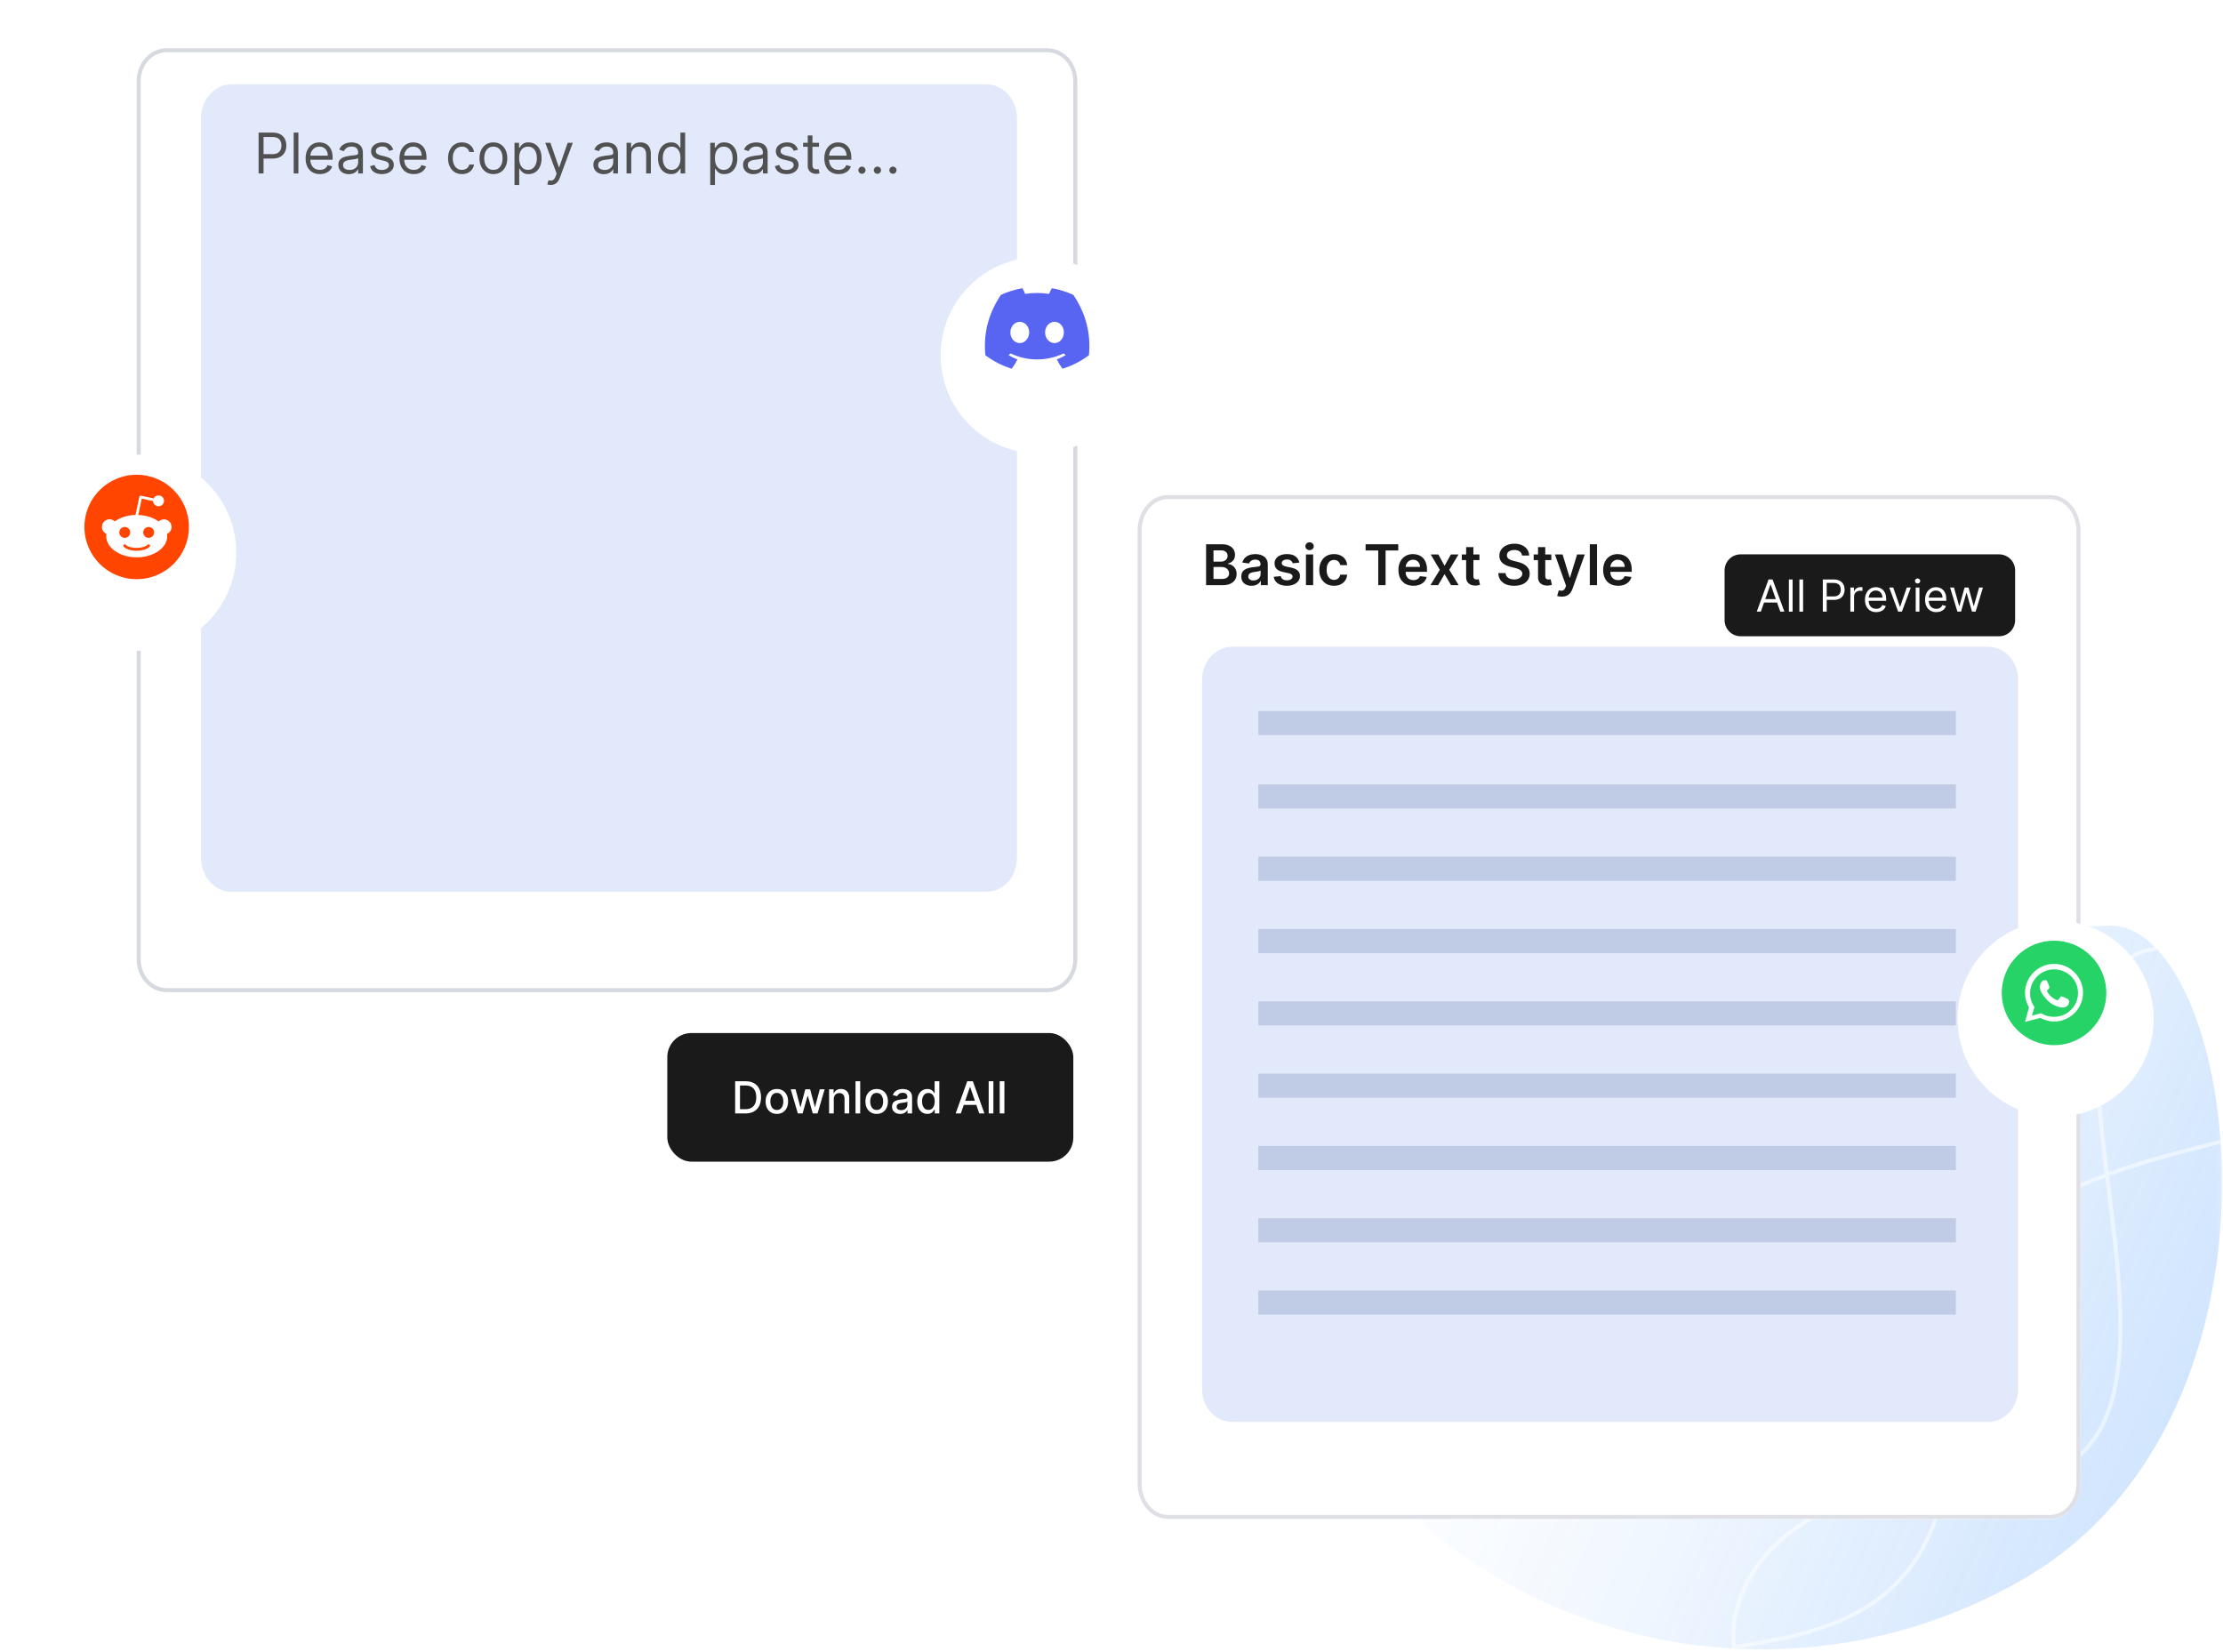 <svg width="553" height="411" viewBox="0 0 553 411" fill="none" xmlns="http://www.w3.org/2000/svg">
<g clip-path="url(#clip0_26937_1347)">
<mask id="mask0_26937_1347" style="mask-type:luminance" maskUnits="userSpaceOnUse" x="308" y="217" width="245" height="194">
<path d="M552.825 217.846H308.992V411H552.825V217.846Z" fill="white"/>
</mask>
<g mask="url(#mask0_26937_1347)">
<path d="M524.372 230.296C556.448 228.913 575.045 351.418 503.309 392.861C441.051 428.826 361.444 407.483 325.499 345.186C289.555 282.89 315.453 271.092 377.711 235.125C439.968 199.159 446.045 233.672 524.372 230.296Z" fill="url(#paint0_linear_26937_1347)"/>
</g>
<path fill-rule="evenodd" clip-rule="evenodd" d="M515.971 363.73C511.153 367.225 504.619 369.126 495.899 368.986C491.736 368.919 487.827 369.021 484.158 369.272C481.894 382.488 476.236 391.203 468.975 397.088C457.953 406.023 443.333 408.344 431.764 410.18L430.906 410.316L430.84 409.806C429.957 402.986 432.327 392.29 441.889 383.42C449.908 375.982 462.95 369.857 483.3 368.332C484.394 361.458 484.573 353.345 483.577 343.747C482.386 332.276 484.925 323.096 489.724 315.699C494.517 308.311 501.544 302.732 509.287 298.418C513.885 295.855 518.751 293.732 523.567 291.937C522.08 279.962 520.785 268.392 521.357 258.874C521.743 252.439 522.984 246.872 525.644 242.727C528.321 238.555 530.536 236.21 536.5 235.5L536.618 236.492C530.934 237.169 528.992 239.36 526.485 243.267C523.961 247.201 522.737 252.568 522.355 258.933C521.792 268.308 523.057 279.699 524.531 291.582C532.024 288.854 539.346 286.906 545.302 285.322C548.5 284.471 550.5 284 552.5 283.5V284.5C550.374 285.145 548.327 285.553 545.482 286.31C539.474 287.909 532.14 289.86 524.658 292.598C524.768 293.482 524.879 294.368 524.99 295.256C525.375 298.326 525.762 301.419 526.125 304.508C528.042 320.819 529.274 337.041 525.651 349.123C523.835 355.181 520.789 360.233 515.971 363.73ZM523.694 292.955C523.797 293.777 523.9 294.601 524.003 295.426C524.387 298.485 524.772 301.56 525.132 304.624C527.052 320.967 528.247 336.983 524.693 348.836C522.922 354.746 519.979 359.586 515.383 362.921C510.787 366.256 504.483 368.125 495.915 367.987C491.814 367.921 487.955 368.018 484.323 368.26C485.4 361.336 485.564 353.207 484.572 343.644C483.403 332.39 485.894 323.44 490.563 316.243C495.239 309.036 502.12 303.556 509.774 299.291C514.259 296.791 518.996 294.715 523.694 292.955ZM483.131 369.347C463.089 370.889 450.351 376.935 442.57 384.152C433.485 392.579 431.111 402.643 431.773 409.167C443.358 407.327 457.615 405.01 468.345 396.312C475.338 390.644 480.873 382.226 483.131 369.347Z" fill="white" fill-opacity="0.5"/>
<g filter="url(#filter0_d_26937_1347)">
<path d="M510.004 117.111H290.528C286.384 117.111 283.024 121.079 283.024 125.974V363.079C283.024 367.974 286.384 371.942 290.528 371.942H510.004C514.148 371.942 517.508 367.974 517.508 363.079V125.974C517.508 121.079 514.148 117.111 510.004 117.111Z" fill="white"/>
<path d="M497.29 131.913H433.013C430.804 131.913 429.013 133.704 429.013 135.913V148.288C429.013 150.497 430.804 152.288 433.013 152.288H497.29C499.499 152.288 501.29 150.497 501.29 148.288V135.913C501.29 133.704 499.499 131.913 497.29 131.913Z" fill="#1A1A1A"/>
<path d="M486.931 146.163L485.103 140.163H486.072L487.369 144.757H487.431L488.712 140.163H489.697L490.962 144.741H491.025L492.322 140.163H493.29L491.462 146.163H490.556L489.244 141.554H489.15L487.837 146.163H486.931Z" fill="white"/>
<path d="M481.685 146.288C481.107 146.288 480.608 146.16 480.189 145.905C479.772 145.647 479.451 145.288 479.224 144.827C479 144.364 478.888 143.825 478.888 143.21C478.888 142.595 479 142.054 479.224 141.585C479.451 141.114 479.766 140.746 480.169 140.483C480.576 140.218 481.05 140.085 481.591 140.085C481.904 140.085 482.212 140.137 482.517 140.241C482.822 140.345 483.099 140.515 483.349 140.749C483.599 140.981 483.798 141.288 483.947 141.671C484.095 142.054 484.169 142.525 484.169 143.085V143.476H479.544V142.679H483.232C483.232 142.34 483.164 142.038 483.029 141.772C482.896 141.507 482.706 141.297 482.458 141.144C482.214 140.99 481.925 140.913 481.591 140.913C481.224 140.913 480.906 141.004 480.638 141.187C480.372 141.366 480.168 141.601 480.025 141.89C479.882 142.179 479.81 142.489 479.81 142.819V143.351C479.81 143.804 479.888 144.188 480.044 144.503C480.203 144.815 480.423 145.054 480.704 145.218C480.986 145.379 481.313 145.46 481.685 145.46C481.927 145.46 482.146 145.426 482.341 145.358C482.539 145.288 482.71 145.184 482.853 145.046C482.996 144.905 483.107 144.731 483.185 144.522L484.076 144.772C483.982 145.075 483.824 145.34 483.603 145.569C483.382 145.796 483.108 145.973 482.783 146.101C482.457 146.226 482.091 146.288 481.685 146.288Z" fill="white"/>
<path d="M476.559 146.163V140.163H477.481V146.163H476.559ZM477.028 139.163C476.848 139.163 476.693 139.102 476.563 138.979C476.435 138.857 476.371 138.71 476.371 138.538C476.371 138.366 476.435 138.219 476.563 138.097C476.693 137.974 476.848 137.913 477.028 137.913C477.207 137.913 477.361 137.974 477.489 138.097C477.619 138.219 477.684 138.366 477.684 138.538C477.684 138.71 477.619 138.857 477.489 138.979C477.361 139.102 477.207 139.163 477.028 139.163Z" fill="white"/>
<path d="M475.342 140.163L473.123 146.163H472.186L469.967 140.163H470.967L472.623 144.944H472.686L474.342 140.163H475.342Z" fill="white"/>
<path d="M466.732 146.288C466.154 146.288 465.655 146.16 465.236 145.905C464.819 145.647 464.497 145.288 464.271 144.827C464.047 144.364 463.935 143.825 463.935 143.21C463.935 142.595 464.047 142.054 464.271 141.585C464.497 141.114 464.813 140.746 465.216 140.483C465.622 140.218 466.096 140.085 466.638 140.085C466.951 140.085 467.259 140.137 467.564 140.241C467.869 140.345 468.146 140.515 468.396 140.749C468.646 140.981 468.845 141.288 468.994 141.671C469.142 142.054 469.216 142.525 469.216 143.085V143.476H464.591V142.679H468.279C468.279 142.34 468.211 142.038 468.076 141.772C467.943 141.507 467.753 141.297 467.505 141.144C467.26 140.99 466.971 140.913 466.638 140.913C466.271 140.913 465.953 141.004 465.685 141.187C465.419 141.366 465.215 141.601 465.072 141.89C464.928 142.179 464.857 142.489 464.857 142.819V143.351C464.857 143.804 464.935 144.188 465.091 144.503C465.25 144.815 465.47 145.054 465.751 145.218C466.033 145.379 466.359 145.46 466.732 145.46C466.974 145.46 467.193 145.426 467.388 145.358C467.586 145.288 467.757 145.184 467.9 145.046C468.043 144.905 468.154 144.731 468.232 144.522L469.122 144.772C469.029 145.075 468.871 145.34 468.65 145.569C468.428 145.796 468.155 145.973 467.829 146.101C467.504 146.226 467.138 146.288 466.732 146.288Z" fill="white"/>
<path d="M460.306 146.163V140.163H461.197V141.069H461.259C461.369 140.772 461.566 140.532 461.853 140.347C462.139 140.162 462.462 140.069 462.822 140.069C462.889 140.069 462.974 140.071 463.076 140.073C463.177 140.076 463.254 140.08 463.306 140.085V141.022C463.275 141.015 463.203 141.003 463.091 140.987C462.982 140.969 462.866 140.96 462.744 140.96C462.452 140.96 462.191 141.021 461.962 141.144C461.736 141.263 461.556 141.43 461.423 141.644C461.293 141.854 461.228 142.095 461.228 142.366V146.163H460.306Z" fill="white"/>
<path d="M453.449 146.163V138.163H456.152C456.779 138.163 457.292 138.276 457.691 138.503C458.092 138.727 458.389 139.03 458.581 139.413C458.774 139.796 458.87 140.223 458.87 140.694C458.87 141.166 458.774 141.594 458.581 141.979C458.391 142.365 458.097 142.672 457.699 142.901C457.3 143.128 456.79 143.241 456.167 143.241H454.23V142.382H456.136C456.566 142.382 456.911 142.308 457.171 142.159C457.432 142.011 457.62 141.81 457.738 141.558C457.857 141.302 457.917 141.015 457.917 140.694C457.917 140.374 457.857 140.088 457.738 139.835C457.62 139.582 457.43 139.384 457.167 139.241C456.904 139.095 456.555 139.022 456.12 139.022H454.417V146.163H453.449Z" fill="white"/>
<path d="M448.541 138.163V146.163H447.62V138.163H448.541Z" fill="white"/>
<path d="M445.931 138.163V146.163H445.009V138.163H445.931Z" fill="white"/>
<path d="M438.029 146.163H437.013L439.951 138.163H440.951L443.888 146.163H442.872L440.482 139.429H440.419L438.029 146.163ZM438.404 143.038H442.497V143.897H438.404V143.038Z" fill="white"/>
<path fill-rule="evenodd" clip-rule="evenodd" d="M290.528 118.163C286.994 118.163 283.993 121.578 283.993 125.973V363.078C283.993 367.473 286.994 370.888 290.528 370.888H510.004C513.538 370.888 516.538 367.473 516.538 363.078V125.973C516.538 121.578 513.538 118.163 510.004 118.163H290.528ZM282.993 125.973C282.993 121.19 286.291 117.164 290.528 117.164H510.004C514.24 117.164 517.538 121.19 517.538 125.973V363.078C517.538 367.861 514.24 371.887 510.004 371.887H290.528C286.291 371.887 282.993 367.861 282.993 363.078V125.973Z" fill="#DFE0E5"/>
</g>
<path d="M299.036 169.014C299.036 164.529 302.402 160.893 306.554 160.893H494.513C498.665 160.893 502.031 164.529 502.031 169.014V345.639C502.031 350.124 498.665 353.76 494.513 353.76H306.554C302.402 353.76 299.036 350.124 299.036 345.639V169.014Z" fill="#E2E9FB"/>
<path d="M402.512 145.727C401.746 145.727 401.085 145.568 400.528 145.25C399.974 144.929 399.549 144.475 399.25 143.889C398.952 143.299 398.803 142.605 398.803 141.807C398.803 141.022 398.952 140.333 399.25 139.74C399.552 139.144 399.973 138.68 400.513 138.349C401.053 138.015 401.688 137.847 402.417 137.847C402.888 137.847 403.332 137.924 403.75 138.076C404.171 138.225 404.542 138.457 404.863 138.771C405.188 139.086 405.443 139.487 405.629 139.974C405.814 140.457 405.907 141.034 405.907 141.703V142.254H399.648V141.042H404.182C404.179 140.697 404.104 140.391 403.958 140.123C403.813 139.851 403.609 139.638 403.347 139.482C403.088 139.326 402.787 139.248 402.442 139.248C402.074 139.248 401.751 139.338 401.473 139.517C401.194 139.692 400.977 139.924 400.821 140.212C400.669 140.497 400.591 140.81 400.588 141.151V142.209C400.588 142.653 400.669 143.034 400.831 143.352C400.994 143.667 401.221 143.909 401.512 144.077C401.804 144.243 402.145 144.326 402.537 144.326C402.798 144.326 403.035 144.289 403.247 144.217C403.46 144.14 403.644 144.029 403.799 143.884C403.955 143.738 404.073 143.557 404.152 143.342L405.833 143.531C405.727 143.975 405.524 144.362 405.226 144.694C404.931 145.021 404.553 145.276 404.093 145.459C403.632 145.637 403.105 145.727 402.512 145.727Z" fill="#1A1A1A"/>
<path d="M397.282 135.403V145.578H395.483V135.403H397.282Z" fill="#1A1A1A"/>
<path d="M388.532 148.439C388.287 148.439 388.06 148.419 387.851 148.38C387.646 148.343 387.481 148.3 387.359 148.25L387.776 146.849C388.038 146.926 388.272 146.962 388.477 146.959C388.683 146.955 388.864 146.891 389.019 146.765C389.178 146.642 389.313 146.437 389.422 146.149L389.576 145.736L386.807 137.946H388.716L390.476 143.709H390.556L392.32 137.946H394.235L391.177 146.502C391.035 146.906 390.846 147.252 390.61 147.54C390.375 147.831 390.087 148.053 389.745 148.206C389.407 148.361 389.003 148.439 388.532 148.439Z" fill="#1A1A1A"/>
<path d="M385.912 137.946V139.338H381.522V137.946H385.912ZM382.606 136.118H384.405V143.282C384.405 143.524 384.442 143.71 384.515 143.839C384.591 143.965 384.691 144.051 384.813 144.097C384.936 144.143 385.072 144.167 385.221 144.167C385.334 144.167 385.436 144.158 385.529 144.142C385.625 144.125 385.698 144.11 385.748 144.097L386.051 145.503C385.955 145.536 385.817 145.573 385.638 145.612C385.463 145.652 385.247 145.675 384.992 145.682C384.541 145.695 384.135 145.627 383.774 145.478C383.413 145.326 383.126 145.091 382.914 144.773C382.705 144.455 382.602 144.057 382.606 143.58V136.118Z" fill="#1A1A1A"/>
<path d="M378.619 138.2C378.572 137.766 378.377 137.428 378.032 137.186C377.691 136.945 377.247 136.824 376.7 136.824C376.315 136.824 375.986 136.882 375.71 136.998C375.435 137.114 375.225 137.271 375.079 137.47C374.933 137.668 374.859 137.895 374.855 138.15C374.855 138.362 374.903 138.546 374.999 138.702C375.099 138.857 375.233 138.99 375.402 139.099C375.571 139.205 375.758 139.295 375.964 139.367C376.169 139.44 376.377 139.502 376.585 139.551L377.54 139.79C377.924 139.879 378.294 140 378.649 140.152C379.007 140.305 379.326 140.497 379.608 140.729C379.893 140.961 380.119 141.24 380.284 141.568C380.45 141.896 380.533 142.28 380.533 142.721C380.533 143.317 380.38 143.842 380.075 144.296C379.771 144.746 379.33 145.099 378.753 145.354C378.18 145.606 377.485 145.732 376.67 145.732C375.878 145.732 375.19 145.609 374.607 145.364C374.027 145.119 373.573 144.761 373.245 144.291C372.92 143.821 372.744 143.248 372.718 142.572H374.532C374.559 142.926 374.668 143.221 374.86 143.456C375.053 143.691 375.303 143.867 375.611 143.983C375.923 144.099 376.271 144.157 376.655 144.157C377.056 144.157 377.407 144.097 377.709 143.978C378.014 143.855 378.253 143.686 378.425 143.471C378.597 143.253 378.685 142.998 378.688 142.706C378.685 142.441 378.607 142.223 378.455 142.05C378.302 141.875 378.089 141.729 377.813 141.613C377.542 141.494 377.223 141.388 376.859 141.295L375.7 140.997C374.862 140.782 374.199 140.456 373.712 140.018C373.228 139.578 372.986 138.993 372.986 138.265C372.986 137.665 373.148 137.14 373.473 136.69C373.801 136.239 374.247 135.89 374.811 135.641C375.374 135.39 376.012 135.264 376.725 135.264C377.447 135.264 378.08 135.39 378.624 135.641C379.171 135.89 379.6 136.236 379.911 136.68C380.223 137.12 380.384 137.627 380.394 138.2H378.619Z" fill="#1A1A1A"/>
<path d="M368.03 137.946V139.338H363.64V137.946H368.03ZM364.723 136.118H366.523V143.282C366.523 143.524 366.56 143.71 366.633 143.839C366.709 143.965 366.808 144.051 366.931 144.097C367.053 144.143 367.189 144.167 367.339 144.167C367.451 144.167 367.554 144.158 367.647 144.142C367.743 144.125 367.816 144.11 367.865 144.097L368.169 145.503C368.073 145.536 367.935 145.573 367.756 145.612C367.58 145.652 367.365 145.675 367.11 145.682C366.659 145.695 366.253 145.627 365.892 145.478C365.531 145.326 365.244 145.091 365.032 144.773C364.823 144.455 364.72 144.057 364.723 143.58V136.118Z" fill="#1A1A1A"/>
<path d="M357.812 137.946L359.353 140.763L360.919 137.946H362.823L360.521 141.762L362.863 145.578H360.969L359.353 142.83L357.752 145.578H355.843L358.17 141.762L355.903 137.946H357.812Z" fill="#1A1A1A"/>
<path d="M351.587 145.727C350.821 145.727 350.16 145.568 349.603 145.25C349.05 144.929 348.624 144.475 348.326 143.889C348.027 143.299 347.878 142.605 347.878 141.807C347.878 141.022 348.027 140.333 348.326 139.74C348.627 139.144 349.048 138.68 349.589 138.349C350.129 138.015 350.763 137.847 351.493 137.847C351.963 137.847 352.407 137.924 352.825 138.076C353.246 138.225 353.617 138.457 353.939 138.771C354.263 139.086 354.519 139.487 354.704 139.974C354.89 140.457 354.983 141.034 354.983 141.703V142.254H348.723V141.042H353.258C353.254 140.697 353.18 140.391 353.034 140.123C352.888 139.851 352.684 139.638 352.422 139.482C352.164 139.326 351.862 139.248 351.517 139.248C351.15 139.248 350.826 139.338 350.548 139.517C350.27 139.692 350.053 139.924 349.897 140.212C349.744 140.497 349.666 140.81 349.663 141.151V142.209C349.663 142.653 349.744 143.034 349.907 143.352C350.069 143.667 350.296 143.909 350.588 144.077C350.879 144.243 351.221 144.326 351.612 144.326C351.874 144.326 352.111 144.289 352.323 144.217C352.535 144.14 352.719 144.029 352.875 143.884C353.031 143.738 353.148 143.557 353.228 143.342L354.908 143.531C354.802 143.975 354.6 144.362 354.302 144.694C354.007 145.021 353.629 145.276 353.168 145.459C352.707 145.637 352.18 145.727 351.587 145.727Z" fill="#1A1A1A"/>
<path d="M339.707 136.948V135.403H347.83V136.948H344.683V145.578H342.854V136.948H339.707Z" fill="#1A1A1A"/>
<path d="M331.85 145.727C331.088 145.727 330.433 145.56 329.887 145.225C329.343 144.891 328.924 144.429 328.629 143.839C328.337 143.246 328.191 142.564 328.191 141.792C328.191 141.017 328.34 140.333 328.639 139.74C328.937 139.144 329.358 138.68 329.902 138.349C330.448 138.015 331.095 137.847 331.84 137.847C332.46 137.847 333.009 137.962 333.486 138.19C333.967 138.415 334.349 138.735 334.634 139.149C334.92 139.56 335.082 140.04 335.122 140.59H333.402C333.332 140.222 333.166 139.916 332.904 139.671C332.646 139.422 332.299 139.298 331.865 139.298C331.497 139.298 331.174 139.397 330.896 139.596C330.617 139.792 330.4 140.073 330.245 140.441C330.092 140.808 330.016 141.249 330.016 141.762C330.016 142.282 330.092 142.729 330.245 143.104C330.397 143.475 330.611 143.761 330.886 143.963C331.164 144.162 331.491 144.261 331.865 144.261C332.13 144.261 332.367 144.212 332.576 144.112C332.788 144.01 332.966 143.862 333.108 143.67C333.251 143.478 333.348 143.244 333.402 142.97H335.122C335.079 143.509 334.92 143.988 334.644 144.405C334.369 144.819 333.995 145.144 333.521 145.379C333.047 145.611 332.49 145.727 331.85 145.727Z" fill="#1A1A1A"/>
<path d="M324.87 145.578V137.947H326.669V145.578H324.87ZM325.775 136.863C325.489 136.863 325.244 136.769 325.039 136.58C324.833 136.388 324.73 136.158 324.73 135.89C324.73 135.618 324.833 135.388 325.039 135.199C325.244 135.007 325.489 134.911 325.775 134.911C326.063 134.911 326.308 135.007 326.51 135.199C326.716 135.388 326.819 135.618 326.819 135.89C326.819 136.158 326.716 136.388 326.51 136.58C326.308 136.769 326.063 136.863 325.775 136.863Z" fill="#1A1A1A"/>
<path d="M323.221 139.964L321.581 140.143C321.534 139.977 321.453 139.821 321.337 139.676C321.224 139.53 321.072 139.412 320.88 139.323C320.688 139.234 320.452 139.189 320.174 139.189C319.799 139.189 319.484 139.27 319.229 139.432C318.977 139.595 318.853 139.805 318.856 140.063C318.853 140.285 318.934 140.466 319.1 140.605C319.269 140.744 319.547 140.858 319.935 140.948L321.238 141.226C321.96 141.381 322.497 141.628 322.848 141.966C323.203 142.304 323.382 142.746 323.385 143.293C323.382 143.773 323.241 144.197 322.963 144.564C322.688 144.929 322.305 145.214 321.814 145.419C321.324 145.624 320.76 145.727 320.124 145.727C319.189 145.727 318.437 145.531 317.867 145.141C317.297 144.747 316.957 144.198 316.848 143.496L318.603 143.327C318.682 143.672 318.851 143.932 319.11 144.107C319.368 144.283 319.705 144.371 320.119 144.371C320.547 144.371 320.89 144.283 321.148 144.107C321.41 143.932 321.541 143.715 321.541 143.456C321.541 143.238 321.456 143.057 321.287 142.915C321.122 142.773 320.863 142.663 320.512 142.587L319.209 142.314C318.477 142.161 317.935 141.905 317.584 141.544C317.232 141.179 317.058 140.719 317.062 140.163C317.058 139.692 317.186 139.285 317.444 138.94C317.706 138.593 318.069 138.324 318.533 138.136C319 137.943 319.539 137.847 320.149 137.847C321.044 137.847 321.748 138.038 322.262 138.419C322.779 138.8 323.099 139.315 323.221 139.964Z" fill="#1A1A1A"/>
<path d="M311.345 145.732C310.861 145.732 310.425 145.646 310.037 145.474C309.653 145.298 309.348 145.04 309.123 144.699C308.9 144.357 308.789 143.937 308.789 143.437C308.789 143.006 308.869 142.65 309.028 142.368C309.187 142.087 309.404 141.862 309.679 141.693C309.954 141.524 310.264 141.396 310.609 141.31C310.957 141.221 311.317 141.156 311.688 141.116C312.135 141.07 312.498 141.029 312.777 140.992C313.055 140.953 313.257 140.893 313.383 140.813C313.512 140.731 313.577 140.603 313.577 140.431V140.401C313.577 140.027 313.466 139.737 313.244 139.532C313.022 139.326 312.702 139.224 312.284 139.224C311.844 139.224 311.494 139.32 311.235 139.512C310.98 139.704 310.808 139.931 310.718 140.192L309.038 139.954C309.171 139.49 309.389 139.103 309.694 138.791C309.999 138.477 310.372 138.242 310.813 138.086C311.254 137.927 311.741 137.847 312.275 137.847C312.642 137.847 313.009 137.89 313.373 137.977C313.738 138.063 314.071 138.205 314.373 138.404C314.674 138.599 314.916 138.866 315.098 139.204C315.284 139.542 315.377 139.964 315.377 140.471V145.578H313.647V144.53H313.587C313.478 144.742 313.324 144.94 313.125 145.126C312.929 145.308 312.682 145.455 312.384 145.568C312.089 145.677 311.743 145.732 311.345 145.732ZM311.812 144.41C312.173 144.41 312.487 144.339 312.752 144.197C313.017 144.051 313.221 143.859 313.363 143.62C313.509 143.382 313.582 143.122 313.582 142.84V141.941C313.526 141.988 313.43 142.031 313.294 142.07C313.161 142.11 313.012 142.145 312.846 142.175C312.681 142.204 312.516 142.231 312.354 142.254C312.192 142.277 312.051 142.297 311.931 142.314C311.663 142.35 311.423 142.41 311.211 142.493C310.998 142.575 310.831 142.691 310.708 142.84C310.586 142.986 310.525 143.175 310.525 143.407C310.525 143.738 310.645 143.988 310.887 144.157C311.129 144.326 311.438 144.41 311.812 144.41Z" fill="#1A1A1A"/>
<path d="M300.028 145.578V135.403H303.926C304.661 135.403 305.273 135.519 305.76 135.751C306.251 135.979 306.617 136.292 306.859 136.69C307.104 137.087 307.227 137.537 307.227 138.041C307.227 138.455 307.147 138.809 306.988 139.104C306.829 139.396 306.615 139.632 306.347 139.815C306.078 139.997 305.778 140.128 305.447 140.207V140.306C305.808 140.326 306.155 140.437 306.486 140.639C306.821 140.838 307.094 141.12 307.306 141.484C307.518 141.848 307.625 142.289 307.625 142.805C307.625 143.332 307.497 143.806 307.242 144.226C306.987 144.644 306.602 144.973 306.088 145.215C305.575 145.457 304.928 145.578 304.149 145.578H300.028ZM301.872 144.037H303.856C304.526 144.037 305.008 143.91 305.303 143.655C305.601 143.397 305.75 143.065 305.75 142.661C305.75 142.36 305.676 142.088 305.527 141.847C305.377 141.601 305.165 141.409 304.89 141.27C304.615 141.128 304.287 141.057 303.906 141.057H301.872V144.037ZM301.872 139.73H303.697C304.015 139.73 304.302 139.672 304.557 139.556C304.812 139.437 305.013 139.27 305.159 139.054C305.308 138.836 305.382 138.577 305.382 138.279C305.382 137.885 305.243 137.561 304.965 137.306C304.69 137.051 304.28 136.923 303.737 136.923H301.872V139.73Z" fill="#1A1A1A"/>
<path d="M486.541 176.882H313.024V182.878H486.541V176.882Z" fill="#C0CBE6"/>
<path d="M486.541 195.148H313.024V201.144H486.541V195.148Z" fill="#C0CBE6"/>
<path d="M486.541 213.137H313.024V219.133H486.541V213.137Z" fill="#C0CBE6"/>
<path d="M486.541 231.124H313.024V237.12H486.541V231.124Z" fill="#C0CBE6"/>
<path d="M486.541 249.112H313.024V255.108H486.541V249.112Z" fill="#C0CBE6"/>
<path d="M486.541 267.1H313.024V273.096H486.541V267.1Z" fill="#C0CBE6"/>
<path d="M486.541 285.087H313.024V291.083H486.541V285.087Z" fill="#C0CBE6"/>
<path d="M486.541 303.075H313.024V309.07H486.541V303.075Z" fill="#C0CBE6"/>
<path d="M486.541 321.062H313.024V327.059H486.541V321.062Z" fill="#C0CBE6"/>
<g filter="url(#filter1_d_26937_1347)">
<path d="M511.355 271.84C524.823 271.84 535.741 260.916 535.741 247.439C535.741 233.962 524.823 223.038 511.355 223.038C497.887 223.038 486.969 233.962 486.969 247.439C486.969 260.916 497.887 271.84 511.355 271.84Z" fill="white"/>
</g>
<path d="M497.968 247.021C497.968 254.196 503.788 260.012 510.968 260.012C518.147 260.012 523.967 254.196 523.967 247.021C523.967 239.846 518.147 234.03 510.968 234.03C503.788 234.03 497.968 239.846 497.968 247.021Z" fill="#25D366"/>
<path fill-rule="evenodd" clip-rule="evenodd" d="M516.024 241.879C514.669 240.526 512.864 239.804 510.968 239.804C506.996 239.804 503.746 243.052 503.746 247.021C503.746 248.284 504.107 249.547 504.739 250.63L503.746 254.238L507.538 253.246C508.621 253.787 509.794 254.148 510.968 254.148C514.94 254.148 518.19 250.9 518.19 246.931C518.19 245.036 517.378 243.232 516.024 241.879ZM510.968 252.975C509.885 252.975 508.801 252.705 507.899 252.163L507.718 252.073L505.461 252.705L506.093 250.539L505.913 250.269C505.281 249.276 505.01 248.194 505.01 247.111C505.01 243.864 507.718 241.157 510.968 241.157C512.593 241.157 514.038 241.789 515.211 242.871C516.385 244.044 516.926 245.487 516.926 247.111C516.926 250.269 514.308 252.975 510.968 252.975ZM514.218 248.465C514.038 248.374 513.135 247.923 512.954 247.923C512.774 247.833 512.683 247.833 512.593 248.013C512.503 248.194 512.142 248.555 512.051 248.735C511.961 248.825 511.871 248.825 511.69 248.825C511.51 248.735 510.968 248.555 510.246 247.923C509.704 247.472 509.343 246.841 509.253 246.66C509.163 246.48 509.253 246.39 509.343 246.299C509.433 246.209 509.524 246.119 509.614 246.029C509.704 245.938 509.704 245.848 509.794 245.758C509.885 245.668 509.794 245.578 509.794 245.487C509.794 245.397 509.433 244.495 509.253 244.134C509.163 243.864 508.982 243.864 508.892 243.864C508.801 243.864 508.711 243.864 508.531 243.864C508.44 243.864 508.26 243.864 508.079 244.044C507.899 244.224 507.447 244.675 507.447 245.578C507.447 246.48 508.079 247.292 508.169 247.472C508.26 247.562 509.433 249.457 511.239 250.179C512.774 250.81 513.044 250.63 513.406 250.63C513.767 250.63 514.489 250.179 514.579 249.818C514.76 249.367 514.76 249.006 514.669 249.006C514.579 248.555 514.399 248.555 514.218 248.465Z" fill="white"/>
<g filter="url(#filter2_d_26937_1347)">
<path d="M41.487 6.5H260.506C264.325 6.5 267.493 9.891 267.493 14.168V232.67C267.493 236.946 264.325 240.338 260.506 240.338H41.487C37.668 240.338 34.499 236.946 34.499 232.67V14.168C34.499 9.891 37.668 6.5 41.487 6.5Z" fill="white" stroke="#D6D9DF"/>
</g>
<path d="M49.999 29.447C49.999 24.776 53.365 20.989 57.517 20.989H245.476C249.628 20.989 252.994 24.776 252.994 29.447V213.394C252.994 218.064 249.628 221.851 245.476 221.851H57.517C53.365 221.851 49.999 218.064 49.999 213.394V29.447Z" fill="#E2E9FB"/>
<path d="M222.132 43.236C221.886 43.236 221.676 43.148 221.5 42.973C221.325 42.797 221.237 42.587 221.237 42.342C221.237 42.096 221.325 41.886 221.5 41.711C221.676 41.535 221.886 41.447 222.132 41.447C222.377 41.447 222.587 41.535 222.763 41.711C222.939 41.886 223.027 42.096 223.027 42.342C223.027 42.504 222.985 42.653 222.902 42.789C222.823 42.925 222.715 43.034 222.579 43.117C222.447 43.196 222.297 43.236 222.132 43.236Z" fill="#515151"/>
<path d="M218.276 43.236C218.031 43.236 217.821 43.148 217.645 42.973C217.469 42.797 217.381 42.587 217.381 42.342C217.381 42.096 217.469 41.886 217.645 41.711C217.821 41.535 218.031 41.447 218.276 41.447C218.522 41.447 218.732 41.535 218.908 41.711C219.083 41.886 219.171 42.096 219.171 42.342C219.171 42.504 219.13 42.653 219.047 42.789C218.967 42.925 218.86 43.034 218.724 43.117C218.591 43.196 218.442 43.236 218.276 43.236Z" fill="#515151"/>
<path d="M214.421 43.236C214.176 43.236 213.965 43.148 213.79 42.973C213.614 42.797 213.526 42.587 213.526 42.342C213.526 42.096 213.614 41.886 213.79 41.711C213.965 41.535 214.176 41.447 214.421 41.447C214.666 41.447 214.877 41.535 215.052 41.711C215.228 41.886 215.316 42.096 215.316 42.342C215.316 42.504 215.274 42.653 215.192 42.789C215.112 42.925 215.004 43.034 214.868 43.117C214.736 43.196 214.587 43.236 214.421 43.236Z" fill="#515151"/>
<path d="M208.621 43.315C207.885 43.315 207.251 43.153 206.717 42.828C206.187 42.501 205.777 42.043 205.489 41.457C205.204 40.868 205.061 40.182 205.061 39.4C205.061 38.619 205.204 37.93 205.489 37.334C205.777 36.734 206.178 36.267 206.692 35.933C207.209 35.595 207.812 35.426 208.502 35.426C208.899 35.426 209.292 35.492 209.68 35.624C210.068 35.757 210.421 35.972 210.739 36.27C211.057 36.565 211.311 36.956 211.5 37.443C211.689 37.93 211.783 38.529 211.783 39.241V39.738H205.897V38.725H210.59C210.59 38.294 210.504 37.91 210.331 37.572C210.162 37.234 209.92 36.968 209.605 36.772C209.294 36.577 208.926 36.479 208.502 36.479C208.034 36.479 207.63 36.595 207.289 36.827C206.951 37.055 206.69 37.353 206.508 37.721C206.326 38.089 206.235 38.483 206.235 38.904V39.579C206.235 40.156 206.334 40.644 206.533 41.045C206.735 41.442 207.015 41.745 207.373 41.954C207.731 42.159 208.147 42.262 208.621 42.262C208.929 42.262 209.208 42.219 209.456 42.133C209.708 42.043 209.925 41.911 210.108 41.735C210.29 41.556 210.431 41.335 210.53 41.07L211.664 41.388C211.544 41.772 211.344 42.11 211.062 42.401C210.78 42.689 210.432 42.914 210.018 43.077C209.604 43.236 209.138 43.315 208.621 43.315Z" fill="#515151"/>
<path d="M203.738 35.526V36.519H199.78V35.526H203.738ZM200.934 33.697H202.107V40.971C202.107 41.302 202.155 41.55 202.251 41.716C202.351 41.878 202.477 41.987 202.629 42.044C202.785 42.097 202.949 42.123 203.121 42.123C203.25 42.123 203.357 42.117 203.439 42.103C203.522 42.087 203.589 42.074 203.638 42.064L203.877 43.117C203.797 43.147 203.686 43.176 203.544 43.206C203.401 43.239 203.221 43.256 203.002 43.256C202.67 43.256 202.346 43.185 202.027 43.042C201.713 42.9 201.451 42.683 201.242 42.392C201.036 42.1 200.934 41.732 200.934 41.289V33.697Z" fill="#515151"/>
<path d="M198.512 37.234L197.458 37.532C197.392 37.357 197.294 37.186 197.165 37.021C197.039 36.852 196.866 36.713 196.648 36.603C196.429 36.494 196.149 36.439 195.808 36.439C195.34 36.439 194.951 36.547 194.639 36.762C194.331 36.974 194.177 37.244 194.177 37.572C194.177 37.864 194.283 38.094 194.495 38.263C194.707 38.431 195.039 38.572 195.489 38.685L196.623 38.963C197.306 39.129 197.814 39.382 198.149 39.723C198.484 40.061 198.651 40.497 198.651 41.03C198.651 41.467 198.525 41.858 198.273 42.202C198.025 42.547 197.677 42.818 197.229 43.017C196.782 43.216 196.262 43.315 195.668 43.315C194.889 43.315 194.245 43.146 193.734 42.809C193.224 42.471 192.901 41.977 192.765 41.328L193.879 41.05C193.985 41.461 194.185 41.769 194.48 41.974C194.778 42.179 195.168 42.282 195.648 42.282C196.195 42.282 196.629 42.166 196.951 41.934C197.276 41.699 197.438 41.417 197.438 41.09C197.438 40.825 197.345 40.603 197.16 40.424C196.974 40.242 196.689 40.106 196.305 40.016L195.032 39.718C194.333 39.553 193.819 39.296 193.491 38.948C193.166 38.597 193.004 38.158 193.004 37.632C193.004 37.201 193.125 36.82 193.366 36.489C193.612 36.158 193.945 35.898 194.366 35.709C194.79 35.52 195.271 35.426 195.808 35.426C196.563 35.426 197.156 35.591 197.587 35.923C198.022 36.254 198.33 36.691 198.512 37.234Z" fill="#515151"/>
<path d="M187.46 43.335C186.976 43.335 186.537 43.244 186.142 43.062C185.748 42.876 185.435 42.61 185.203 42.262C184.971 41.911 184.855 41.487 184.855 40.99C184.855 40.553 184.941 40.199 185.113 39.927C185.286 39.652 185.516 39.437 185.804 39.281C186.093 39.125 186.411 39.01 186.759 38.933C187.11 38.854 187.463 38.791 187.818 38.745C188.282 38.685 188.658 38.64 188.946 38.61C189.238 38.577 189.45 38.523 189.583 38.446C189.719 38.37 189.787 38.238 189.787 38.049V38.009C189.787 37.519 189.652 37.138 189.384 36.867C189.119 36.595 188.716 36.459 188.176 36.459C187.616 36.459 187.177 36.582 186.858 36.827C186.54 37.072 186.317 37.334 186.187 37.612L185.074 37.214C185.272 36.751 185.538 36.39 185.869 36.131C186.204 35.87 186.568 35.688 186.963 35.585C187.361 35.479 187.752 35.426 188.136 35.426C188.381 35.426 188.663 35.456 188.981 35.515C189.303 35.572 189.613 35.689 189.911 35.868C190.213 36.047 190.463 36.317 190.662 36.678C190.861 37.039 190.96 37.522 190.96 38.129V43.156H189.787V42.123H189.727C189.647 42.288 189.515 42.466 189.329 42.654C189.144 42.843 188.897 43.004 188.589 43.136C188.28 43.269 187.904 43.335 187.46 43.335ZM187.639 42.282C188.103 42.282 188.494 42.191 188.812 42.009C189.134 41.826 189.376 41.591 189.538 41.303C189.704 41.015 189.787 40.712 189.787 40.394V39.321C189.737 39.38 189.628 39.435 189.459 39.485C189.293 39.531 189.101 39.573 188.882 39.609C188.666 39.642 188.456 39.672 188.25 39.698C188.048 39.722 187.884 39.742 187.758 39.758C187.453 39.798 187.168 39.862 186.903 39.952C186.641 40.038 186.429 40.169 186.267 40.344C186.108 40.517 186.028 40.752 186.028 41.05C186.028 41.457 186.179 41.765 186.481 41.974C186.785 42.179 187.172 42.282 187.639 42.282Z" fill="#515151"/>
<path d="M176.683 46.018V35.525H177.817V36.737H177.956C178.042 36.605 178.161 36.436 178.314 36.231C178.47 36.022 178.692 35.837 178.98 35.674C179.272 35.509 179.666 35.426 180.163 35.426C180.806 35.426 181.373 35.586 181.864 35.908C182.354 36.229 182.737 36.684 183.012 37.274C183.287 37.864 183.425 38.559 183.425 39.361C183.425 40.169 183.287 40.869 183.012 41.462C182.737 42.052 182.356 42.509 181.869 42.833C181.381 43.155 180.82 43.315 180.183 43.315C179.693 43.315 179.3 43.234 179.005 43.072C178.71 42.906 178.483 42.719 178.324 42.51C178.165 42.298 178.042 42.123 177.956 41.984H177.857V46.018H176.683ZM177.837 39.341C177.837 39.917 177.921 40.425 178.09 40.866C178.259 41.303 178.506 41.646 178.831 41.894C179.156 42.139 179.553 42.262 180.024 42.262C180.515 42.262 180.924 42.133 181.252 41.874C181.584 41.613 181.832 41.262 181.998 40.821C182.167 40.377 182.251 39.884 182.251 39.341C182.251 38.804 182.169 38.321 182.003 37.89C181.84 37.456 181.594 37.113 181.262 36.862C180.934 36.607 180.521 36.479 180.024 36.479C179.547 36.479 179.146 36.6 178.821 36.842C178.496 37.08 178.251 37.415 178.085 37.845C177.92 38.273 177.837 38.771 177.837 39.341Z" fill="#515151"/>
<path d="M166.937 43.315C166.3 43.315 165.739 43.155 165.251 42.833C164.764 42.509 164.383 42.052 164.108 41.462C163.833 40.869 163.695 40.169 163.695 39.361C163.695 38.559 163.833 37.864 164.108 37.274C164.383 36.684 164.766 36.229 165.256 35.908C165.747 35.586 166.314 35.426 166.957 35.426C167.454 35.426 167.847 35.509 168.135 35.674C168.427 35.837 168.649 36.022 168.801 36.231C168.957 36.436 169.078 36.605 169.164 36.737H169.263V32.981H170.437V43.156H169.303V41.984H169.164C169.078 42.123 168.955 42.298 168.796 42.51C168.637 42.719 168.41 42.906 168.115 43.072C167.82 43.234 167.427 43.315 166.937 43.315ZM167.096 42.262C167.567 42.262 167.964 42.139 168.289 41.894C168.614 41.646 168.861 41.303 169.03 40.866C169.199 40.425 169.283 39.917 169.283 39.341C169.283 38.771 169.201 38.273 169.035 37.845C168.869 37.415 168.624 37.08 168.299 36.842C167.974 36.6 167.573 36.479 167.096 36.479C166.599 36.479 166.184 36.606 165.853 36.862C165.525 37.113 165.278 37.456 165.112 37.89C164.95 38.321 164.869 38.804 164.869 39.341C164.869 39.884 164.951 40.377 165.117 40.821C165.286 41.262 165.535 41.613 165.863 41.874C166.194 42.133 166.605 42.262 167.096 42.262Z" fill="#515151"/>
<path d="M157.037 38.566V43.156H155.863V35.525H156.997V36.718H157.096C157.275 36.33 157.547 36.019 157.912 35.783C158.276 35.545 158.747 35.426 159.324 35.426C159.841 35.426 160.293 35.532 160.681 35.744C161.069 35.952 161.37 36.27 161.586 36.698C161.801 37.122 161.909 37.658 161.909 38.307V43.156H160.736V38.387C160.736 37.787 160.58 37.32 160.268 36.986C159.957 36.648 159.529 36.479 158.986 36.479C158.611 36.479 158.276 36.56 157.981 36.722C157.69 36.885 157.459 37.122 157.29 37.433C157.121 37.744 157.037 38.122 157.037 38.566Z" fill="#515151"/>
<path d="M150.223 43.335C149.739 43.335 149.3 43.244 148.905 43.062C148.511 42.876 148.198 42.61 147.966 42.262C147.734 41.911 147.618 41.487 147.618 40.99C147.618 40.553 147.704 40.199 147.876 39.927C148.048 39.652 148.279 39.437 148.567 39.281C148.855 39.125 149.174 39.01 149.522 38.933C149.873 38.854 150.226 38.791 150.581 38.745C151.045 38.685 151.421 38.64 151.709 38.61C152.001 38.577 152.213 38.523 152.346 38.446C152.481 38.37 152.549 38.238 152.549 38.049V38.009C152.549 37.519 152.415 37.138 152.147 36.867C151.882 36.595 151.479 36.459 150.939 36.459C150.378 36.459 149.939 36.582 149.621 36.827C149.303 37.072 149.079 37.334 148.95 37.612L147.836 37.214C148.035 36.751 148.3 36.39 148.632 36.131C148.967 35.87 149.331 35.688 149.726 35.585C150.123 35.479 150.514 35.426 150.899 35.426C151.144 35.426 151.426 35.456 151.744 35.515C152.065 35.572 152.375 35.689 152.674 35.868C152.975 36.047 153.226 36.317 153.424 36.678C153.623 37.039 153.723 37.522 153.723 38.129V43.156H152.549V42.123H152.49C152.41 42.288 152.278 42.466 152.092 42.654C151.906 42.843 151.659 43.004 151.351 43.136C151.043 43.269 150.667 43.335 150.223 43.335ZM150.402 42.282C150.866 42.282 151.257 42.191 151.575 42.009C151.896 41.826 152.138 41.591 152.301 41.303C152.467 41.015 152.549 40.712 152.549 40.394V39.321C152.5 39.38 152.39 39.435 152.221 39.485C152.056 39.531 151.863 39.573 151.645 39.609C151.429 39.642 151.219 39.672 151.013 39.698C150.811 39.722 150.647 39.742 150.521 39.758C150.216 39.798 149.931 39.862 149.666 39.952C149.404 40.038 149.192 40.169 149.029 40.344C148.87 40.517 148.791 40.752 148.791 41.05C148.791 41.457 148.942 41.765 149.243 41.974C149.548 42.179 149.934 42.282 150.402 42.282Z" fill="#515151"/>
<path d="M137.001 46.018C136.802 46.018 136.625 46.002 136.469 45.968C136.314 45.939 136.206 45.909 136.146 45.879L136.445 44.846C136.73 44.919 136.981 44.945 137.2 44.925C137.419 44.905 137.613 44.808 137.782 44.632C137.954 44.46 138.112 44.18 138.254 43.792L138.473 43.196L135.649 35.525H136.922L139.03 41.606H139.109L141.217 35.525H142.49L139.248 44.269C139.103 44.663 138.922 44.99 138.707 45.248C138.491 45.51 138.241 45.703 137.956 45.829C137.674 45.955 137.356 46.018 137.001 46.018Z" fill="#515151"/>
<path d="M127.989 46.018V35.525H129.123V36.737H129.262C129.348 36.605 129.467 36.436 129.62 36.231C129.776 36.022 129.998 35.837 130.286 35.674C130.578 35.509 130.972 35.426 131.469 35.426C132.112 35.426 132.679 35.586 133.17 35.908C133.66 36.229 134.043 36.684 134.318 37.274C134.593 37.864 134.731 38.559 134.731 39.361C134.731 40.169 134.593 40.869 134.318 41.462C134.043 42.052 133.662 42.509 133.175 42.833C132.687 43.155 132.125 43.315 131.489 43.315C130.999 43.315 130.606 43.234 130.311 43.072C130.016 42.906 129.789 42.719 129.63 42.51C129.471 42.298 129.348 42.123 129.262 41.984H129.162V46.018H127.989ZM129.143 39.341C129.143 39.917 129.227 40.425 129.396 40.866C129.565 41.303 129.812 41.646 130.137 41.894C130.462 42.139 130.859 42.262 131.33 42.262C131.821 42.262 132.23 42.133 132.558 41.874C132.889 41.613 133.138 41.262 133.304 40.821C133.473 40.377 133.557 39.884 133.557 39.341C133.557 38.804 133.474 38.321 133.309 37.89C133.146 37.456 132.899 37.113 132.568 36.862C132.24 36.607 131.827 36.479 131.33 36.479C130.853 36.479 130.452 36.6 130.127 36.842C129.802 37.08 129.557 37.415 129.391 37.845C129.225 38.273 129.143 38.771 129.143 39.341Z" fill="#515151"/>
<path d="M122.739 43.315C122.049 43.315 121.444 43.151 120.924 42.823C120.407 42.495 120.003 42.037 119.711 41.447C119.422 40.858 119.278 40.169 119.278 39.38C119.278 38.586 119.422 37.892 119.711 37.299C120.003 36.706 120.407 36.245 120.924 35.918C121.444 35.59 122.049 35.426 122.739 35.426C123.428 35.426 124.031 35.59 124.548 35.918C125.069 36.245 125.473 36.706 125.761 37.299C126.053 37.892 126.199 38.586 126.199 39.38C126.199 40.169 126.053 40.858 125.761 41.447C125.473 42.037 125.069 42.495 124.548 42.823C124.031 43.151 123.428 43.315 122.739 43.315ZM122.739 42.262C123.262 42.262 123.693 42.128 124.031 41.86C124.369 41.591 124.619 41.239 124.782 40.801C124.944 40.364 125.025 39.891 125.025 39.38C125.025 38.87 124.944 38.395 124.782 37.955C124.619 37.514 124.369 37.158 124.031 36.886C123.693 36.615 123.262 36.479 122.739 36.479C122.215 36.479 121.784 36.615 121.446 36.886C121.108 37.158 120.858 37.514 120.695 37.955C120.533 38.395 120.452 38.87 120.452 39.38C120.452 39.891 120.533 40.364 120.695 40.801C120.858 41.239 121.108 41.591 121.446 41.86C121.784 42.128 122.215 42.262 122.739 42.262Z" fill="#515151"/>
<path d="M114.918 43.315C114.203 43.315 113.586 43.146 113.069 42.809C112.552 42.471 112.154 42.005 111.876 41.412C111.597 40.82 111.458 40.142 111.458 39.38C111.458 38.605 111.601 37.922 111.886 37.329C112.174 36.732 112.575 36.267 113.089 35.933C113.606 35.595 114.209 35.426 114.899 35.426C115.436 35.426 115.919 35.525 116.35 35.724C116.781 35.923 117.134 36.201 117.409 36.559C117.684 36.916 117.855 37.334 117.921 37.81H116.748C116.659 37.463 116.46 37.155 116.151 36.886C115.847 36.615 115.436 36.479 114.918 36.479C114.461 36.479 114.06 36.598 113.715 36.837C113.374 37.072 113.107 37.405 112.915 37.835C112.726 38.263 112.632 38.764 112.632 39.341C112.632 39.93 112.724 40.444 112.91 40.881C113.099 41.318 113.364 41.657 113.705 41.899C114.05 42.141 114.454 42.262 114.918 42.262C115.223 42.262 115.5 42.209 115.749 42.103C115.997 41.997 116.208 41.845 116.38 41.646C116.552 41.447 116.675 41.209 116.748 40.931H117.921C117.855 41.381 117.691 41.787 117.429 42.148C117.171 42.505 116.828 42.79 116.4 43.002C115.976 43.211 115.482 43.315 114.918 43.315Z" fill="#515151"/>
<path d="M102.932 43.315C102.196 43.315 101.562 43.153 101.028 42.828C100.498 42.501 100.088 42.043 99.8 41.457C99.515 40.868 99.373 40.182 99.373 39.4C99.373 38.619 99.515 37.93 99.8 37.334C100.088 36.734 100.49 36.267 101.003 35.933C101.52 35.595 102.124 35.426 102.813 35.426C103.211 35.426 103.603 35.492 103.991 35.624C104.379 35.757 104.732 35.972 105.05 36.27C105.368 36.565 105.622 36.956 105.811 37.443C106 37.93 106.094 38.529 106.094 39.241V39.738H100.208V38.725H104.901C104.901 38.294 104.815 37.91 104.642 37.572C104.473 37.234 104.231 36.968 103.917 36.772C103.605 36.577 103.237 36.479 102.813 36.479C102.346 36.479 101.941 36.595 101.6 36.827C101.262 37.055 101.002 37.353 100.819 37.721C100.637 38.089 100.546 38.483 100.546 38.904V39.579C100.546 40.156 100.645 40.644 100.844 41.045C101.046 41.442 101.326 41.745 101.684 41.954C102.042 42.159 102.458 42.262 102.932 42.262C103.24 42.262 103.519 42.219 103.767 42.133C104.019 42.043 104.236 41.911 104.419 41.735C104.601 41.556 104.742 41.335 104.841 41.07L105.975 41.388C105.856 41.772 105.655 42.11 105.373 42.401C105.092 42.689 104.744 42.914 104.329 43.077C103.915 43.236 103.449 43.315 102.932 43.315Z" fill="#515151"/>
<path d="M97.823 37.234L96.769 37.532C96.703 37.357 96.605 37.186 96.476 37.021C96.35 36.852 96.177 36.713 95.959 36.603C95.74 36.494 95.46 36.439 95.119 36.439C94.651 36.439 94.262 36.547 93.95 36.762C93.642 36.974 93.488 37.244 93.488 37.572C93.488 37.864 93.594 38.094 93.806 38.263C94.018 38.431 94.35 38.572 94.8 38.685L95.934 38.963C96.617 39.129 97.125 39.382 97.46 39.723C97.795 40.061 97.962 40.497 97.962 41.03C97.962 41.467 97.836 41.858 97.584 42.202C97.336 42.547 96.988 42.818 96.54 43.017C96.093 43.216 95.573 43.315 94.979 43.315C94.2 43.315 93.556 43.146 93.045 42.809C92.535 42.471 92.212 41.977 92.076 41.328L93.19 41.05C93.296 41.461 93.496 41.769 93.791 41.974C94.089 42.179 94.479 42.282 94.959 42.282C95.506 42.282 95.941 42.166 96.262 41.934C96.587 41.699 96.749 41.417 96.749 41.09C96.749 40.825 96.656 40.603 96.471 40.424C96.285 40.242 96 40.106 95.616 40.016L94.343 39.718C93.644 39.553 93.13 39.296 92.802 38.948C92.477 38.597 92.315 38.158 92.315 37.632C92.315 37.201 92.436 36.82 92.677 36.489C92.923 36.158 93.256 35.898 93.677 35.709C94.101 35.52 94.582 35.426 95.119 35.426C95.874 35.426 96.467 35.591 96.898 35.923C97.333 36.254 97.641 36.691 97.823 37.234Z" fill="#515151"/>
<path d="M86.775 43.335C86.291 43.335 85.852 43.244 85.457 43.062C85.063 42.876 84.75 42.61 84.518 42.262C84.286 41.911 84.17 41.487 84.17 40.99C84.17 40.553 84.256 40.199 84.428 39.927C84.601 39.652 84.831 39.437 85.119 39.281C85.408 39.125 85.726 39.01 86.074 38.933C86.425 38.854 86.778 38.791 87.133 38.745C87.597 38.685 87.973 38.64 88.261 38.61C88.553 38.577 88.765 38.523 88.898 38.446C89.034 38.37 89.102 38.238 89.102 38.049V38.009C89.102 37.519 88.967 37.138 88.699 36.867C88.434 36.595 88.031 36.459 87.491 36.459C86.931 36.459 86.492 36.582 86.173 36.827C85.855 37.072 85.631 37.334 85.502 37.612L84.388 37.214C84.587 36.751 84.853 36.39 85.184 36.131C85.519 35.87 85.883 35.688 86.278 35.585C86.675 35.479 87.067 35.426 87.451 35.426C87.696 35.426 87.978 35.456 88.296 35.515C88.618 35.572 88.928 35.689 89.226 35.868C89.528 36.047 89.778 36.317 89.977 36.678C90.175 37.039 90.275 37.522 90.275 38.129V43.156H89.102V42.123H89.042C88.962 42.288 88.83 42.466 88.644 42.654C88.459 42.843 88.212 43.004 87.903 43.136C87.595 43.269 87.219 43.335 86.775 43.335ZM86.954 42.282C87.418 42.282 87.809 42.191 88.127 42.009C88.449 41.826 88.691 41.591 88.853 41.303C89.019 41.015 89.102 40.712 89.102 40.394V39.321C89.052 39.38 88.943 39.435 88.773 39.485C88.608 39.531 88.416 39.573 88.197 39.609C87.981 39.642 87.771 39.672 87.565 39.698C87.363 39.722 87.199 39.742 87.073 39.758C86.768 39.798 86.483 39.862 86.218 39.952C85.956 40.038 85.744 40.169 85.582 40.344C85.423 40.517 85.343 40.752 85.343 41.05C85.343 41.457 85.494 41.765 85.796 41.974C86.1 42.179 86.487 42.282 86.954 42.282Z" fill="#515151"/>
<path d="M79.581 43.315C78.846 43.315 78.211 43.153 77.677 42.828C77.147 42.501 76.737 42.043 76.449 41.457C76.164 40.868 76.022 40.182 76.022 39.4C76.022 38.619 76.164 37.93 76.449 37.334C76.737 36.734 77.139 36.267 77.652 35.933C78.169 35.595 78.773 35.426 79.462 35.426C79.86 35.426 80.252 35.492 80.64 35.624C81.028 35.757 81.381 35.972 81.699 36.27C82.017 36.565 82.271 36.956 82.46 37.443C82.649 37.93 82.743 38.529 82.743 39.241V39.738H76.857V38.725H81.55C81.55 38.294 81.464 37.91 81.291 37.572C81.123 37.234 80.88 36.968 80.566 36.772C80.254 36.577 79.886 36.479 79.462 36.479C78.995 36.479 78.59 36.595 78.249 36.827C77.911 37.055 77.651 37.353 77.468 37.721C77.286 38.089 77.195 38.483 77.195 38.904V39.579C77.195 40.156 77.294 40.644 77.493 41.045C77.695 41.442 77.975 41.745 78.333 41.954C78.691 42.159 79.107 42.262 79.581 42.262C79.889 42.262 80.168 42.219 80.416 42.133C80.668 42.043 80.885 41.911 81.068 41.735C81.25 41.556 81.391 41.335 81.49 41.07L82.624 41.388C82.505 41.772 82.304 42.11 82.022 42.401C81.741 42.689 81.393 42.914 80.978 43.077C80.564 43.236 80.098 43.315 79.581 43.315Z" fill="#515151"/>
<path d="M74.23 32.981V43.156H73.057V32.981H74.23Z" fill="#515151"/>
<path d="M64.33 43.156V32.981H67.771C68.57 32.981 69.222 33.126 69.73 33.414C70.24 33.699 70.618 34.084 70.863 34.571C71.108 35.058 71.231 35.601 71.231 36.201C71.231 36.8 71.108 37.345 70.863 37.835C70.621 38.325 70.247 38.716 69.74 39.008C69.232 39.296 68.583 39.44 67.791 39.44H65.325V38.347H67.751C68.298 38.347 68.737 38.253 69.068 38.064C69.4 37.875 69.64 37.62 69.789 37.299C69.942 36.974 70.018 36.608 70.018 36.201C70.018 35.793 69.942 35.429 69.789 35.108C69.64 34.786 69.398 34.535 69.063 34.353C68.729 34.167 68.284 34.074 67.731 34.074H65.563V43.156H64.33Z" fill="#515151"/>
<g filter="url(#filter3_d_26937_1347)">
<path d="M34.386 155.92C47.854 155.92 58.773 144.996 58.773 131.519C58.773 118.043 47.854 107.118 34.386 107.118C20.918 107.118 10 118.043 10 131.519C10 144.996 20.918 155.92 34.386 155.92Z" fill="white"/>
</g>
<path d="M33.999 144.092C41.178 144.092 46.998 138.276 46.998 131.101C46.998 123.926 41.178 118.11 33.999 118.11C26.82 118.11 21 123.926 21 131.101C21 138.276 26.82 144.092 33.999 144.092Z" fill="#FF4500"/>
<path d="M42.678 131.101C42.678 130.049 41.832 129.204 40.779 129.204C40.269 129.204 39.806 129.412 39.471 129.73C38.179 128.79 36.393 128.184 34.399 128.12L35.261 124.056L38.084 124.661C38.116 125.379 38.706 125.953 39.44 125.953C40.189 125.953 40.795 125.347 40.795 124.598C40.795 123.849 40.189 123.243 39.44 123.243C38.913 123.243 38.451 123.546 38.227 123.992L35.069 123.322C34.989 123.307 34.894 123.322 34.814 123.37C34.734 123.418 34.686 123.498 34.67 123.578L33.713 128.104C31.688 128.168 29.885 128.758 28.561 129.714C28.226 129.396 27.764 129.188 27.253 129.188C26.2 129.188 25.355 130.033 25.355 131.085C25.355 131.85 25.818 132.52 26.471 132.807C26.44 132.998 26.424 133.189 26.424 133.381C26.424 136.298 29.821 138.657 34.016 138.657C38.211 138.657 41.609 136.298 41.609 133.381C41.609 133.189 41.593 132.998 41.561 132.807C42.215 132.536 42.678 131.882 42.678 131.101ZM29.678 132.456C29.678 131.707 30.284 131.101 31.034 131.101C31.783 131.101 32.389 131.707 32.389 132.456C32.389 133.205 31.783 133.811 31.034 133.811C30.284 133.811 29.678 133.205 29.678 132.456ZM37.222 136.027C36.297 136.951 34.527 137.015 34 137.015C33.474 137.015 31.703 136.951 30.778 136.027C30.635 135.883 30.635 135.66 30.778 135.532C30.922 135.389 31.145 135.389 31.273 135.532C31.863 136.122 33.107 136.314 33.984 136.314C34.862 136.314 36.122 136.106 36.712 135.517C36.856 135.373 37.079 135.373 37.206 135.517C37.366 135.676 37.366 135.899 37.222 136.027ZM36.983 133.811C36.233 133.811 35.627 133.205 35.627 132.456C35.627 131.707 36.233 131.101 36.983 131.101C37.733 131.101 38.339 131.707 38.339 132.456C38.339 133.205 37.733 133.811 36.983 133.811Z" fill="white"/>
<g filter="url(#filter4_d_26937_1347)">
<path d="M258.387 106.803C271.855 106.803 282.773 95.878 282.773 82.401C282.773 68.925 271.855 58 258.387 58C244.918 58 234 68.925 234 82.401C234 95.878 244.918 106.803 258.387 106.803Z" fill="white"/>
</g>
<path d="M267.021 73.373C265.314 72.578 263.511 72.014 261.659 71.695C261.406 72.156 261.176 72.63 260.972 73.115C259 72.813 256.994 72.813 255.021 73.115C254.817 72.63 254.588 72.156 254.335 71.695C252.482 72.017 250.678 72.582 248.968 73.377C245.575 78.484 244.655 83.463 245.115 88.372C247.102 89.866 249.326 91.001 251.691 91.73C252.224 91.002 252.695 90.229 253.1 89.42C252.331 89.128 251.589 88.768 250.882 88.343C251.068 88.206 251.25 88.065 251.425 87.927C253.482 88.911 255.727 89.421 258 89.421C260.273 89.421 262.518 88.911 264.574 87.927C264.752 88.075 264.934 88.216 265.118 88.343C264.41 88.768 263.666 89.129 262.896 89.422C263.3 90.231 263.772 91.003 264.304 91.73C266.671 91.004 268.897 89.869 270.885 88.374C271.425 82.682 269.963 77.748 267.021 73.373ZM253.682 85.353C252.401 85.353 251.342 84.17 251.342 82.715C251.342 81.259 252.364 80.066 253.678 80.066C254.993 80.066 256.044 81.259 256.021 82.715C255.999 84.17 254.989 85.353 253.682 85.353ZM262.317 85.353C261.034 85.353 259.979 84.17 259.979 82.715C259.979 81.259 261.001 80.066 262.317 80.066C263.634 80.066 264.677 81.259 264.654 82.715C264.632 84.17 263.624 85.353 262.317 85.353Z" fill="#5865F2"/>
<rect x="166" y="257" width="101" height="32" rx="6" fill="#1A1A1A"/>
<path d="M185.469 277H182.879V269H185.551C186.335 269 187.008 269.16 187.57 269.48C188.133 269.798 188.564 270.255 188.863 270.852C189.165 271.445 189.316 272.158 189.316 272.988C189.316 273.822 189.164 274.538 188.859 275.137C188.557 275.736 188.12 276.197 187.547 276.52C186.974 276.84 186.281 277 185.469 277ZM184.086 275.945H185.402C186.012 275.945 186.518 275.831 186.922 275.602C187.326 275.37 187.628 275.035 187.828 274.598C188.029 274.158 188.129 273.621 188.129 272.988C188.129 272.361 188.029 271.828 187.828 271.391C187.63 270.953 187.335 270.621 186.941 270.395C186.548 270.168 186.06 270.055 185.477 270.055H184.086V275.945ZM193.251 277.121C192.688 277.121 192.198 276.992 191.778 276.734C191.359 276.477 191.034 276.116 190.802 275.652C190.57 275.189 190.454 274.647 190.454 274.027C190.454 273.405 190.57 272.861 190.802 272.395C191.034 271.928 191.359 271.566 191.778 271.309C192.198 271.051 192.688 270.922 193.251 270.922C193.813 270.922 194.304 271.051 194.724 271.309C195.143 271.566 195.468 271.928 195.7 272.395C195.932 272.861 196.048 273.405 196.048 274.027C196.048 274.647 195.932 275.189 195.7 275.652C195.468 276.116 195.143 276.477 194.724 276.734C194.304 276.992 193.813 277.121 193.251 277.121ZM193.255 276.141C193.619 276.141 193.922 276.044 194.161 275.852C194.401 275.659 194.578 275.402 194.692 275.082C194.81 274.762 194.868 274.409 194.868 274.023C194.868 273.641 194.81 273.289 194.692 272.969C194.578 272.646 194.401 272.387 194.161 272.191C193.922 271.996 193.619 271.898 193.255 271.898C192.888 271.898 192.583 271.996 192.341 272.191C192.101 272.387 191.923 272.646 191.806 272.969C191.691 273.289 191.634 273.641 191.634 274.023C191.634 274.409 191.691 274.762 191.806 275.082C191.923 275.402 192.101 275.659 192.341 275.852C192.583 276.044 192.888 276.141 193.255 276.141ZM198.47 277L196.704 271H197.911L199.087 275.406H199.146L200.325 271H201.532L202.704 275.387H202.763L203.931 271H205.138L203.376 277H202.185L200.966 272.668H200.876L199.657 277H198.47ZM207.414 273.437V277H206.246V271H207.367V271.977H207.441C207.579 271.659 207.796 271.404 208.09 271.211C208.387 271.018 208.76 270.922 209.211 270.922C209.62 270.922 209.978 271.008 210.285 271.18C210.592 271.349 210.831 271.602 211 271.937C211.169 272.273 211.254 272.689 211.254 273.184V277H210.086V273.324C210.086 272.889 209.973 272.549 209.746 272.305C209.52 272.057 209.208 271.934 208.812 271.934C208.542 271.934 208.301 271.992 208.09 272.109C207.882 272.227 207.716 272.398 207.594 272.625C207.474 272.849 207.414 273.12 207.414 273.437ZM213.988 269V277H212.82V269H213.988ZM218.087 277.121C217.524 277.121 217.034 276.992 216.614 276.734C216.195 276.477 215.869 276.116 215.638 275.652C215.406 275.189 215.29 274.647 215.29 274.027C215.29 273.405 215.406 272.861 215.638 272.395C215.869 271.928 216.195 271.566 216.614 271.309C217.034 271.051 217.524 270.922 218.087 270.922C218.649 270.922 219.14 271.051 219.56 271.309C219.979 271.566 220.304 271.928 220.536 272.395C220.768 272.861 220.884 273.405 220.884 274.027C220.884 274.647 220.768 275.189 220.536 275.652C220.304 276.116 219.979 276.477 219.56 276.734C219.14 276.992 218.649 277.121 218.087 277.121ZM218.091 276.141C218.455 276.141 218.757 276.044 218.997 275.852C219.237 275.659 219.414 275.402 219.528 275.082C219.646 274.762 219.704 274.409 219.704 274.023C219.704 273.641 219.646 273.289 219.528 272.969C219.414 272.646 219.237 272.387 218.997 272.191C218.757 271.996 218.455 271.898 218.091 271.898C217.724 271.898 217.419 271.996 217.177 272.191C216.937 272.387 216.759 272.646 216.642 272.969C216.527 273.289 216.47 273.641 216.47 274.023C216.47 274.409 216.527 274.762 216.642 275.082C216.759 275.402 216.937 275.659 217.177 275.852C217.419 276.044 217.724 276.141 218.091 276.141ZM223.934 277.133C223.553 277.133 223.21 277.063 222.902 276.922C222.595 276.779 222.352 276.572 222.172 276.301C221.995 276.03 221.906 275.698 221.906 275.305C221.906 274.966 221.971 274.687 222.102 274.469C222.232 274.25 222.408 274.077 222.629 273.949C222.85 273.822 223.098 273.725 223.371 273.66C223.645 273.595 223.923 273.546 224.207 273.512C224.566 273.47 224.858 273.436 225.082 273.41C225.306 273.382 225.469 273.336 225.57 273.273C225.672 273.211 225.723 273.109 225.723 272.969V272.941C225.723 272.6 225.626 272.336 225.434 272.148C225.243 271.961 224.96 271.867 224.582 271.867C224.189 271.867 223.879 271.954 223.652 272.129C223.428 272.301 223.273 272.492 223.188 272.703L222.09 272.453C222.22 272.089 222.41 271.794 222.66 271.57C222.913 271.344 223.203 271.18 223.531 271.078C223.859 270.974 224.204 270.922 224.566 270.922C224.806 270.922 225.06 270.951 225.328 271.008C225.599 271.062 225.852 271.164 226.086 271.312C226.323 271.461 226.517 271.673 226.668 271.949C226.819 272.223 226.895 272.578 226.895 273.016V277H225.754V276.18H225.707C225.632 276.331 225.518 276.479 225.367 276.625C225.216 276.771 225.022 276.892 224.785 276.988C224.548 277.085 224.264 277.133 223.934 277.133ZM224.188 276.195C224.51 276.195 224.786 276.132 225.016 276.004C225.247 275.876 225.423 275.71 225.543 275.504C225.665 275.296 225.727 275.073 225.727 274.836V274.062C225.685 274.104 225.604 274.143 225.484 274.18C225.367 274.214 225.233 274.243 225.082 274.27C224.931 274.293 224.784 274.315 224.641 274.336C224.497 274.354 224.378 274.37 224.281 274.383C224.055 274.411 223.848 274.46 223.66 274.527C223.475 274.595 223.327 274.693 223.215 274.82C223.105 274.945 223.051 275.112 223.051 275.32C223.051 275.609 223.158 275.828 223.371 275.977C223.585 276.122 223.857 276.195 224.188 276.195ZM230.696 277.117C230.212 277.117 229.78 276.993 229.399 276.746C229.022 276.496 228.725 276.141 228.509 275.68C228.295 275.216 228.188 274.66 228.188 274.012C228.188 273.363 228.297 272.809 228.513 272.348C228.731 271.887 229.031 271.534 229.411 271.289C229.791 271.044 230.222 270.922 230.704 270.922C231.076 270.922 231.376 270.984 231.603 271.109C231.832 271.232 232.009 271.375 232.134 271.539C232.261 271.703 232.36 271.848 232.431 271.973H232.501V269H233.669V277H232.528V276.066H232.431C232.36 276.194 232.259 276.34 232.126 276.504C231.996 276.668 231.816 276.811 231.587 276.934C231.358 277.056 231.061 277.117 230.696 277.117ZM230.954 276.121C231.29 276.121 231.574 276.033 231.806 275.855C232.04 275.676 232.217 275.427 232.337 275.109C232.459 274.792 232.521 274.422 232.521 274C232.521 273.583 232.461 273.219 232.341 272.906C232.221 272.594 232.045 272.35 231.813 272.176C231.582 272.001 231.295 271.914 230.954 271.914C230.603 271.914 230.31 272.005 230.075 272.188C229.841 272.37 229.664 272.618 229.544 272.934C229.427 273.249 229.368 273.604 229.368 274C229.368 274.401 229.428 274.762 229.548 275.082C229.668 275.402 229.845 275.656 230.079 275.844C230.316 276.029 230.608 276.121 230.954 276.121ZM239.017 277H237.735L240.614 269H242.009L244.888 277H243.606L241.345 270.453H241.282L239.017 277ZM239.231 273.867H243.388V274.883H239.231V273.867ZM247.117 269V277H245.949V269H247.117ZM249.856 269V277H248.688V269H249.856Z" fill="white"/>
</g>
<defs>
<filter id="filter0_d_26937_1347" x="257.993" y="98.111" width="284.545" height="304.831" filterUnits="userSpaceOnUse" color-interpolation-filters="sRGB">
<feFlood flood-opacity="0" result="BackgroundImageFix"/>
<feColorMatrix in="SourceAlpha" type="matrix" values="0 0 0 0 0 0 0 0 0 0 0 0 0 0 0 0 0 0 127 0" result="hardAlpha"/>
<feOffset dy="6"/>
<feGaussianBlur stdDeviation="12.5"/>
<feComposite in2="hardAlpha" operator="out"/>
<feColorMatrix type="matrix" values="0 0 0 0 0.206 0 0 0 0 0.144 0 0 0 0 0.308 0 0 0 0.06 0"/>
<feBlend mode="normal" in2="BackgroundImageFix" result="effect1_dropShadow_26937_1347"/>
<feBlend mode="normal" in="SourceGraphic" in2="effect1_dropShadow_26937_1347" result="shape"/>
</filter>
<filter id="filter1_d_26937_1347" x="461.969" y="204.038" width="98.772" height="98.802" filterUnits="userSpaceOnUse" color-interpolation-filters="sRGB">
<feFlood flood-opacity="0" result="BackgroundImageFix"/>
<feColorMatrix in="SourceAlpha" type="matrix" values="0 0 0 0 0 0 0 0 0 0 0 0 0 0 0 0 0 0 127 0" result="hardAlpha"/>
<feOffset dy="6"/>
<feGaussianBlur stdDeviation="12.5"/>
<feComposite in2="hardAlpha" operator="out"/>
<feColorMatrix type="matrix" values="0 0 0 0 0.206 0 0 0 0 0.144 0 0 0 0 0.308 0 0 0 0.06 0"/>
<feBlend mode="normal" in2="BackgroundImageFix" result="effect1_dropShadow_26937_1347"/>
<feBlend mode="normal" in="SourceGraphic" in2="effect1_dropShadow_26937_1347" result="shape"/>
</filter>
<filter id="filter2_d_26937_1347" x="8.999" y="-13" width="283.994" height="284.838" filterUnits="userSpaceOnUse" color-interpolation-filters="sRGB">
<feFlood flood-opacity="0" result="BackgroundImageFix"/>
<feColorMatrix in="SourceAlpha" type="matrix" values="0 0 0 0 0 0 0 0 0 0 0 0 0 0 0 0 0 0 127 0" result="hardAlpha"/>
<feOffset dy="6"/>
<feGaussianBlur stdDeviation="12.5"/>
<feComposite in2="hardAlpha" operator="out"/>
<feColorMatrix type="matrix" values="0 0 0 0 0.206 0 0 0 0 0.144 0 0 0 0 0.308 0 0 0 0.06 0"/>
<feBlend mode="normal" in2="BackgroundImageFix" result="effect1_dropShadow_26937_1347"/>
<feBlend mode="normal" in="SourceGraphic" in2="effect1_dropShadow_26937_1347" result="shape"/>
</filter>
<filter id="filter3_d_26937_1347" x="-15" y="88.118" width="98.772" height="98.802" filterUnits="userSpaceOnUse" color-interpolation-filters="sRGB">
<feFlood flood-opacity="0" result="BackgroundImageFix"/>
<feColorMatrix in="SourceAlpha" type="matrix" values="0 0 0 0 0 0 0 0 0 0 0 0 0 0 0 0 0 0 127 0" result="hardAlpha"/>
<feOffset dy="6"/>
<feGaussianBlur stdDeviation="12.5"/>
<feComposite in2="hardAlpha" operator="out"/>
<feColorMatrix type="matrix" values="0 0 0 0 0.206 0 0 0 0 0.144 0 0 0 0 0.308 0 0 0 0.06 0"/>
<feBlend mode="normal" in2="BackgroundImageFix" result="effect1_dropShadow_26937_1347"/>
<feBlend mode="normal" in="SourceGraphic" in2="effect1_dropShadow_26937_1347" result="shape"/>
</filter>
<filter id="filter4_d_26937_1347" x="209" y="39" width="98.773" height="98.803" filterUnits="userSpaceOnUse" color-interpolation-filters="sRGB">
<feFlood flood-opacity="0" result="BackgroundImageFix"/>
<feColorMatrix in="SourceAlpha" type="matrix" values="0 0 0 0 0 0 0 0 0 0 0 0 0 0 0 0 0 0 127 0" result="hardAlpha"/>
<feOffset dy="6"/>
<feGaussianBlur stdDeviation="12.5"/>
<feComposite in2="hardAlpha" operator="out"/>
<feColorMatrix type="matrix" values="0 0 0 0 0.206 0 0 0 0 0.144 0 0 0 0 0.308 0 0 0 0.06 0"/>
<feBlend mode="normal" in2="BackgroundImageFix" result="effect1_dropShadow_26937_1347"/>
<feBlend mode="normal" in="SourceGraphic" in2="effect1_dropShadow_26937_1347" result="shape"/>
</filter>
<linearGradient id="paint0_linear_26937_1347" x1="391.573" y1="248.051" x2="686.878" y2="378.689" gradientUnits="userSpaceOnUse">
<stop stop-color="#137CF9" stop-opacity="0"/>
<stop offset="0.22" stop-color="#137CF9" stop-opacity="0.06"/>
<stop offset="1" stop-color="#137CF9" stop-opacity="0.38"/>
</linearGradient>
<clipPath id="clip0_26937_1347">
<rect width="553" height="411" fill="white"/>
</clipPath>
</defs>
</svg>
